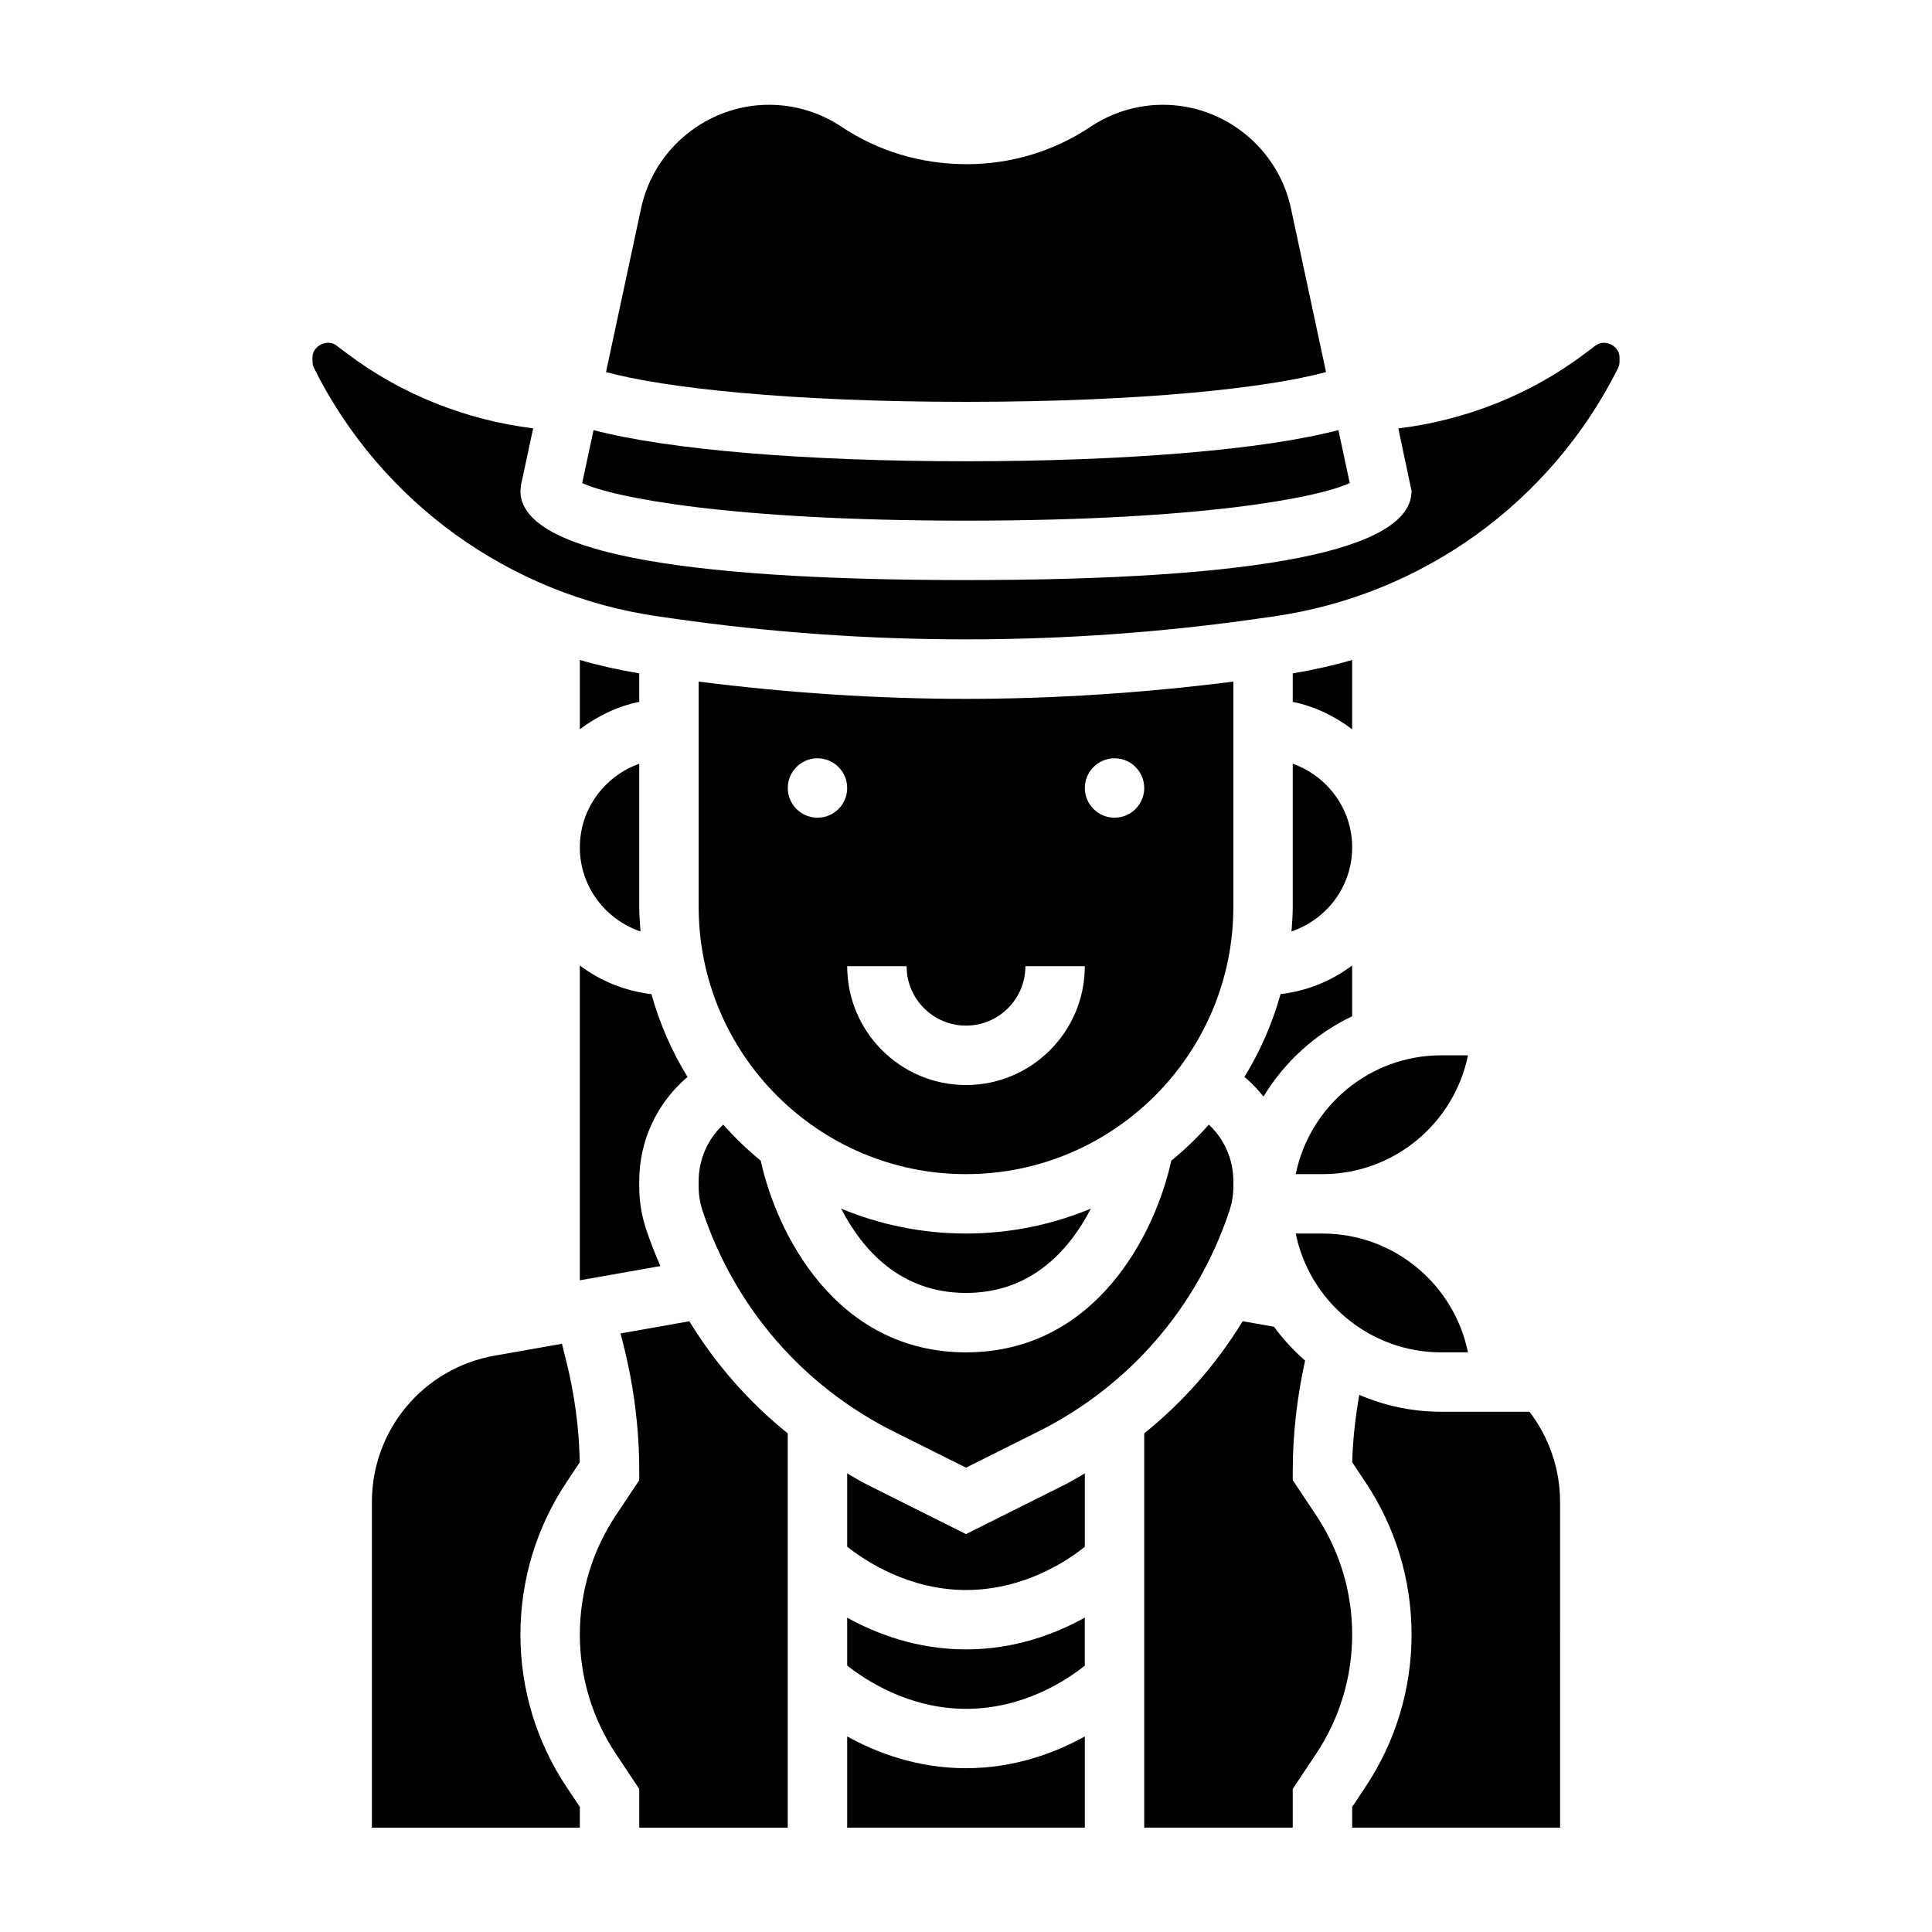 <?xml version="1.0" encoding="UTF-8"?>
<!-- Uploaded to: SVG Repo, www.svgrepo.com, Generator: SVG Repo Mixer Tools -->
<svg fill="#000000" width="800px" height="800px" version="1.1" viewBox="144 144 512 512" xmlns="http://www.w3.org/2000/svg">
 <g>
  <path d="m400 550.55-26.098-13.051c-1.859-0.93-3.598-2.016-5.391-3.031v19.422c4.699 3.731 16.289 11.477 31.488 11.477 15.375 0 26.836-7.723 31.488-11.453v-19.445c-1.793 1.016-3.535 2.102-5.391 3.031z"/>
  <path d="m297.66 483.29 21.348-3.769c-1.363-3.141-2.637-6.328-3.731-9.613-1.246-3.691-1.875-7.574-1.875-11.492v-1.395c0-10.863 4.785-20.82 12.801-27.621-4.148-6.762-7.391-14.121-9.566-21.938-7.086-0.844-13.555-3.504-18.98-7.606z"/>
  <path d="m313.41 322.45c-5.344-0.883-10.605-2.062-15.742-3.551v18.375c4.598-3.481 9.895-6.086 15.742-7.273z"/>
  <path d="m368.51 572.7v12.684c4.699 3.731 16.289 11.477 31.488 11.477 15.375 0 26.836-7.723 31.488-11.453v-12.715c-7.777 4.297-18.547 8.414-31.488 8.414s-23.711-4.109-31.488-8.406z"/>
  <path d="m368.51 604.18v24.16h62.977v-24.16c-7.777 4.297-18.547 8.414-31.488 8.414s-23.711-4.117-31.488-8.414z"/>
  <path d="m326.68 494.15-18.223 3.219 0.898 3.59c2.68 10.762 4.051 21.836 4.051 32.922v2.387l-6.148 9.227c-6.273 9.41-9.594 20.371-9.594 31.684s3.32 22.27 9.598 31.684l6.144 9.234v10.258h39.359v-104.49c-10.367-8.344-19.145-18.379-26.086-29.715z"/>
  <path d="m495.41 242.6-9.305-43.445c-3.41-15.871-17.648-27.387-33.875-27.387-6.863 0-13.508 2.016-19.207 5.816-9.738 6.496-21.082 9.926-32.785 9.926-12.172 0-23.508-3.434-33.25-9.926-5.707-3.801-12.344-5.816-19.207-5.816-16.223 0-30.465 11.516-33.875 27.387l-9.305 43.445c15.367 4.18 48.391 7.894 95.41 7.894 47.027-0.008 80.035-3.715 95.398-7.894z"/>
  <path d="m501.7 272.01-3.008-14.027c-19.648 5.156-55.766 8.258-98.699 8.258-42.918 0-79.051-3.094-98.699-8.258l-3.008 14.027c8.156 3.816 39.164 9.973 101.71 9.973 62.547 0 93.555-6.156 101.71-9.973z"/>
  <path d="m313.74 390.84c-0.168-2.156-0.332-4.32-0.332-6.527v-37.91c-9.141 3.258-15.742 11.918-15.742 22.168 0 10.375 6.762 19.105 16.074 22.27z"/>
  <path d="m470.85 458.41v-1.395c0-5.801-2.41-11.156-6.488-14.98-3.078 3.434-6.375 6.652-9.965 9.555-4.164 19.145-19.859 50.797-54.395 50.797s-50.23-31.66-54.395-50.797c-3.582-2.906-6.879-6.125-9.957-9.555-4.09 3.832-6.5 9.18-6.5 14.988v1.395c0 2.219 0.355 4.418 1.055 6.504 8.559 25.648 26.566 46.422 50.734 58.504l19.062 9.523 19.059-9.531c24.168-12.074 42.18-32.859 50.734-58.496 0.699-2.098 1.055-4.285 1.055-6.512z"/>
  <path d="m281.92 577.18c0-14.438 4.234-28.41 12.242-40.422l3.481-5.227c-0.172-9.012-1.379-18.004-3.559-26.758l-1.164-4.66-17.84 3.148c-18.848 3.328-32.52 19.633-32.52 38.762v86.324h55.105v-5.488l-3.504-5.258c-8.008-12.004-12.242-25.984-12.242-40.422z"/>
  <path d="m525.95 423.67c-19.012 0-34.914 13.547-38.566 31.488h7.078c19.012 0 34.914-13.547 38.566-31.488z"/>
  <path d="m486.59 384.31c0 2.203-0.164 4.359-0.332 6.527 9.316-3.164 16.078-11.895 16.078-22.27 0-10.25-6.606-18.91-15.742-22.168z"/>
  <path d="m494.46 470.9h-7.078c3.66 17.941 19.555 31.488 38.566 31.488h7.078c-3.652-17.941-19.555-31.488-38.566-31.488z"/>
  <path d="m473.79 429.39c1.867 1.582 3.559 3.312 5.047 5.211 5.574-9.203 13.738-16.625 23.496-21.285v-13.469c-5.422 4.102-11.895 6.762-18.98 7.606-2.168 7.82-5.414 15.172-9.562 21.938z"/>
  <path d="m486.59 330c5.848 1.195 11.148 3.793 15.742 7.273v-18.375c-5.141 1.488-10.398 2.668-15.742 3.551z"/>
  <path d="m566.87 235.54-3.125 2.356c-14.32 10.746-31.441 17.477-49.176 19.641l3.508 16.57c0 15.664-39.73 23.617-118.08 23.617-78.352 0-118.08-7.949-118.08-23.617l0.172-1.652 3.203-14.941c-17.688-2.18-34.754-8.91-49.043-19.625l-3.141-2.363c-2.402-1.793-6.305 0.141-6.297 3.148v1.148c0 0.605 0.148 1.219 0.426 1.777 17.773 35.551 51.891 60.141 91.254 65.762l4.297 0.613c50.988 7.289 103.45 7.289 154.43 0l4.297-0.613c39.359-5.621 73.477-30.211 91.262-65.77 0.266-0.539 0.414-1.152 0.414-1.758v-1.148c0-3.016-3.867-4.953-6.312-3.144z"/>
  <path d="m525.95 518.13c-7.715 0-15.051-1.605-21.727-4.481-1.016 5.918-1.746 11.879-1.867 17.879l3.481 5.227c8.008 12.008 12.242 25.98 12.242 40.418s-4.234 28.41-12.242 40.422l-3.5 5.258v5.488h55.105l-0.004-86.324c0-8.738-2.945-17.113-8.102-23.883z"/>
  <path d="m492.74 545.49-6.148-9.227v-2.387c0-9.848 1.141-19.68 3.273-29.309-3.07-2.668-5.832-5.684-8.25-8.965l-8.289-1.465c-6.941 11.336-15.719 21.371-26.098 29.719v104.48h39.359v-10.258l6.148-9.227c6.277-9.41 9.602-20.363 9.602-31.68 0-11.32-3.324-22.273-9.598-31.688z"/>
  <path d="m470.85 384.31v-59.68c-23.465 2.977-47.246 4.574-70.848 4.574s-47.383-1.59-70.848-4.574v59.68c0 39.07 31.781 70.848 70.848 70.848s70.848-31.777 70.848-70.848zm-110.21-23.613c-4.344 0-7.871-3.527-7.871-7.871s3.527-7.871 7.871-7.871 7.871 3.527 7.871 7.871c0.004 4.352-3.523 7.871-7.871 7.871zm39.363 70.848c-17.367 0-31.488-14.121-31.488-31.488h15.742c0 8.684 7.062 15.742 15.742 15.742 8.684 0 15.742-7.062 15.742-15.742h15.742c0.008 17.363-14.117 31.488-31.48 31.488zm39.359-70.848c-4.344 0-7.871-3.527-7.871-7.871s3.527-7.871 7.871-7.871 7.871 3.527 7.871 7.871c0 4.352-3.527 7.871-7.871 7.871z"/>
  <path d="m366.91 464.3c5.582 10.801 15.602 22.34 33.086 22.34s27.504-11.547 33.086-22.34c-10.203 4.234-21.371 6.598-33.086 6.598s-22.887-2.363-33.086-6.598z"/>
 </g>
</svg>